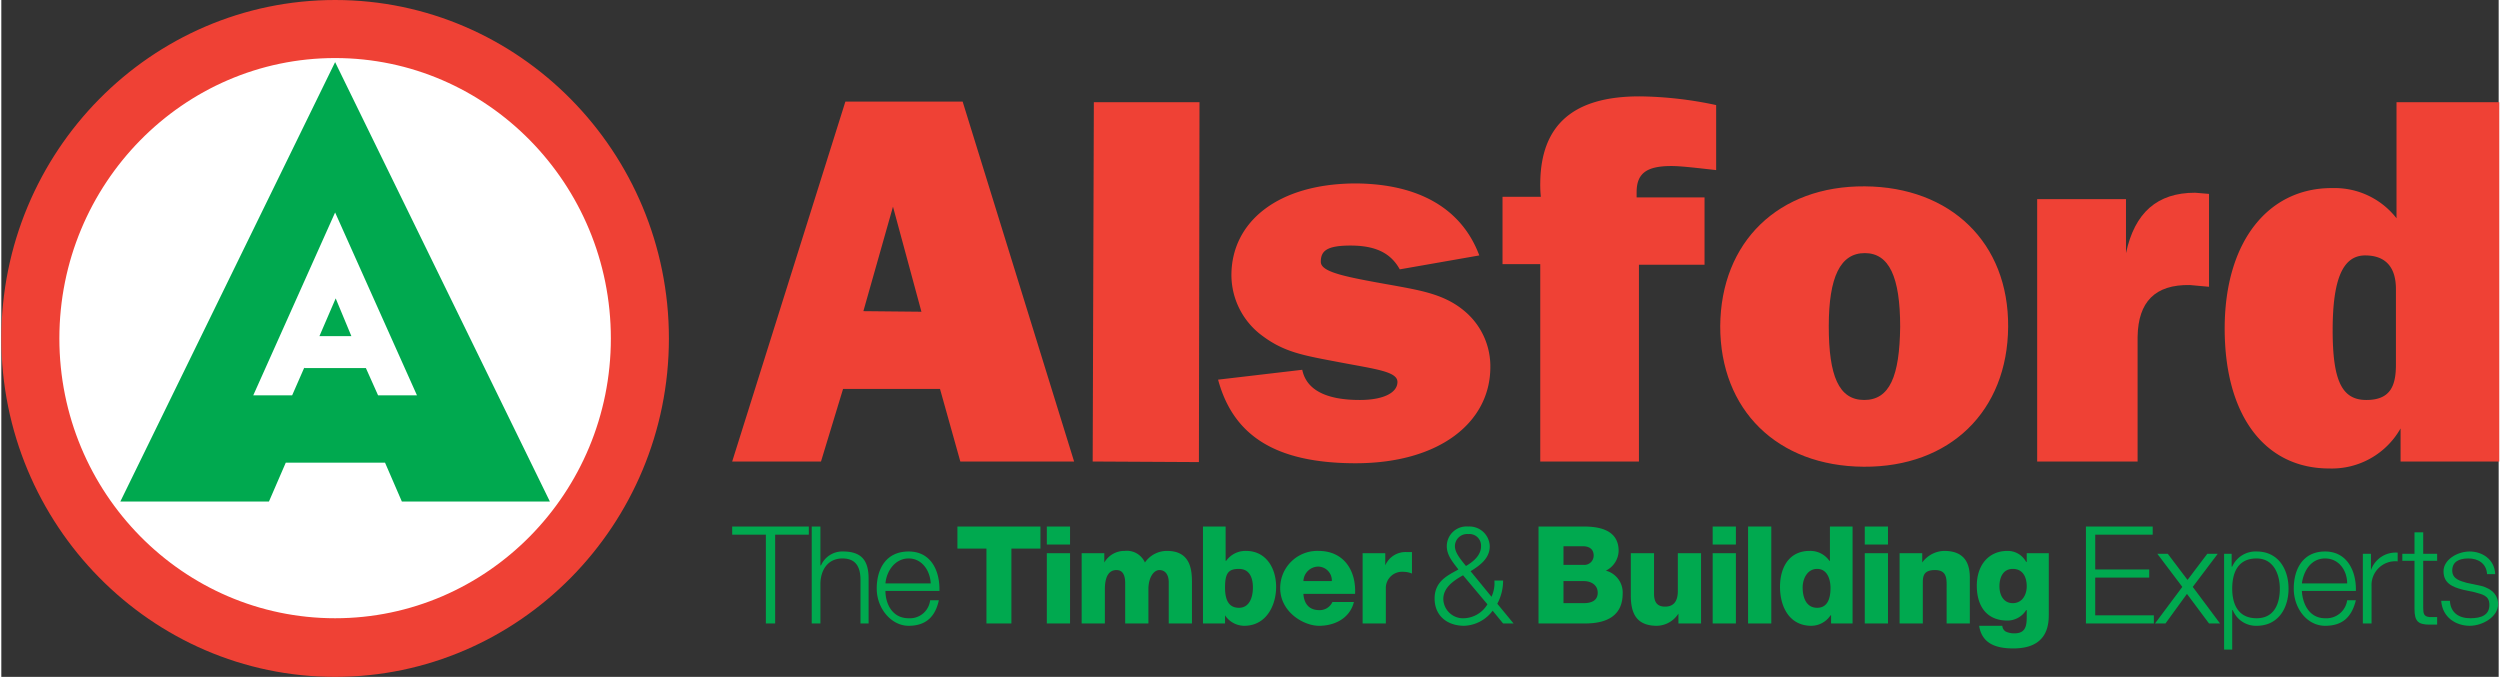 <svg id="Layer_1" data-name="Layer 1" xmlns="http://www.w3.org/2000/svg" width="151.8mm" height="41.1mm" viewBox="0 0 430.2 116.6"><rect x="0" y="0" width="430.2" height="116.6" fill="#333333" stroke="none"/><defs><style>.cls-1{fill:#fff;}.cls-2{fill:#ef4135;}.cls-3{fill:#00a94f;}</style></defs><title>Alsford-Timber</title><path class="cls-1" d="M108.4,57a52,52,0,1,0-52,52A52,52,0,0,0,108.4,57Z"/><path class="cls-2" d="M0,58.3c0,32.1,25.8,58.3,57.5,58.3S115,90.4,115,58.3,89.2,0,57.5,0,0,26.1,0,58.3m10,0C10,31.7,31.3,10,57.5,10S105,31.7,105,58.3s-21.3,48.2-47.5,48.2S10,84.9,10,58.3"/><polygon class="cls-3" points="49 79.7 57.1 79.7 58 79.7 66.1 79.7 69 86.4 94.5 86.4 57.5 10.7 20.5 86.4 46.1 86.4 49 79.7"/><path class="cls-1" d="M52.2,63.3l-2.1,4.8H43.4L57.5,36.6,71.6,68.1H64.9l-2.1-4.7H52.2Zm8.1-5.4-2.7-6.5-2.8,6.5Z"/><path class="cls-2" d="M145.4,17.5h20.2l19.2,62H165.2L161.7,67H145l-3.8,12.5H125.9Zm13.1,36.2-4.9-18.1-5.1,18Z"/><polygon class="cls-2" points="188.2 17.6 206.4 17.6 206.3 79.6 188 79.5 188.2 17.6"/><path class="cls-2" d="M224.1,63.7c.7,3.4,4,5.2,9.9,5.2,4.2,0,6.5-1.3,6.5-3.1s-3.7-2.2-10-3.4-9.6-1.7-13.6-4.8a13,13,0,0,1-5-10.2c0-9.1,7.9-15.8,21.5-15.8,10.9.1,18.2,4.4,21.2,12.4l-13.7,2.4c-1.6-2.9-4.3-4.1-8.5-4.1s-5.1,1-5.1,2.8,4.2,2.6,12.7,4.1c4.9.9,8.9,1.6,12.3,4.6a12.4,12.4,0,0,1,4.2,9.6c-.1,9.4-8.8,16.4-23.2,16.4s-21.2-5.2-23.7-14.4l14.5-1.7"/><path class="cls-2" d="M265.2,45.5h-6.6V33.9h6.6a20.1,20.1,0,0,1-.1-2.4c.1-10,5.7-14.9,17.1-14.9a65.9,65.9,0,0,1,13.2,1.5V29.3c-3.6-.4-6.1-.7-7.7-.7-4.2,0-6,1.2-6,4.5V34h11.7V45.6H282.1V79.5h-17v-34"/><path class="cls-2" d="M296.1,56.2c.1-14.6,10.1-24.2,24.9-24.1s24.8,9.7,24.7,24.2-10,24.2-24.9,24.1-24.7-9.8-24.7-24.2m31,.1c0-8.6-1.9-12.7-6.1-12.7s-6.2,4.1-6.2,12.6,1.7,12.7,6.1,12.7,6.1-4.1,6.2-12.6"/><path class="cls-2" d="M350.6,34.3H366v9.3c1.5-7,5.4-10.4,11.9-10.4l2.4.2v16l-3.3-.3c-6-.1-8.9,2.9-9,8.9V79.5H350.7V34.3"/><path class="cls-2" d="M430.2,79.5H413.3V73.8A13.6,13.6,0,0,1,401,80.7c-11,0-18-9-18-24.1s7.6-24.3,18.6-24.2a13.5,13.5,0,0,1,11,5.2v-20h17.7V79.5M407.2,44c-3.9,0-5.6,4.2-5.6,12.9s1.6,12,5.8,12,5.1-2.5,5.1-6.1v-13c0-3.8-1.8-5.8-5.3-5.8"/><path class="cls-3" d="M125.9,90.7h13.2v1.4h-5.8v15.3h-1.6V92.1h-5.8Z"/><path class="cls-3" d="M139.6,90.7h1.5v6.7h.1A4,4,0,0,1,145,95c3.4,0,4.4,1.8,4.4,4.7v7.7H148V99.9c0-2.1-.7-3.7-3.1-3.7s-3.7,1.8-3.8,4.2v7h-1.5Z"/><path class="cls-3" d="M152.3,101.8c0,2.1,1.1,4.7,4,4.7a3.5,3.5,0,0,0,3.7-3.1h1.5c-.6,2.8-2.2,4.4-5.2,4.4s-5.5-3-5.5-6.4,1.6-6.4,5.5-6.4,5.4,3.4,5.3,6.8Zm7.8-1.3c-.1-2.2-1.5-4.3-3.8-4.3s-3.8,2.1-4,4.3Z"/><path class="cls-3" d="M179,94.5h-5v12.9h-4.3V94.5h-5V90.7H179Z"/><path class="cls-3" d="M184.1,93.8h-4V90.7h4Zm-4,1.5h4v12.1h-4Z"/><path class="cls-3" d="M186.1,95.3H190v1.6h0a4,4,0,0,1,3.5-2,3.4,3.4,0,0,1,3.5,2,4.6,4.6,0,0,1,3.8-2c3.9,0,4.3,3,4.3,5.3v7.2h-4v-7.1c0-1.3-.6-2.1-1.6-2.1s-1.9,1.3-1.9,3.3v5.9h-4v-6.9c0-1.4-.4-2.3-1.5-2.3s-2,.8-2,3.3v5.9h-4Z"/><path class="cls-3" d="M207,90.7h3.9v5.9h.1a4.1,4.1,0,0,1,3.4-1.7c3.5,0,5.2,3,5.2,6.2s-1.7,6.7-5.5,6.7a4,4,0,0,1-3.3-1.8h0v1.4H207Zm3.8,10.5c0,2.1.6,3.5,2.4,3.5s2.4-1.8,2.4-3.5S215,98,213.2,98,210.8,98.7,210.8,101.2Z"/><path class="cls-3" d="M224.3,102.3c.1,1.7,1,2.8,2.7,2.8a2.4,2.4,0,0,0,2.3-1.4H233c-.7,2.8-3.3,4.1-6,4.1s-6.7-2.4-6.7-6.5a6.4,6.4,0,0,1,6.6-6.4c4.3,0,6.5,3.3,6.3,7.4Zm4.9-2.2a2.4,2.4,0,0,0-2.3-2.5,2.6,2.6,0,0,0-2.6,2.5Z"/><path class="cls-3" d="M234.5,95.3h3.9v2.1h0a3.8,3.8,0,0,1,3.7-2.3h.9v3.7a4,4,0,0,0-1.5-.3,2.8,2.8,0,0,0-3,2.9v6h-4Z"/><path class="cls-3" d="M256.9,105.2a6.4,6.4,0,0,1-4.9,2.6c-2.9,0-5.1-1.7-5.1-4.7s2.3-4,4.1-5c-.9-1.2-2-2.4-2-4a3.4,3.4,0,0,1,3.7-3.4,3.5,3.5,0,0,1,3.7,3.4c0,2.1-1.7,3.3-3.3,4.3l3.6,4.4a5.6,5.6,0,0,0,.5-2.8h1.5a8.4,8.4,0,0,1-1,4l2.8,3.4h-1.8Zm-5.1-6.1c-1.6.9-3.4,2.1-3.4,4.1a3.4,3.4,0,0,0,3.6,3.3,4.9,4.9,0,0,0,4-2.4Zm-1.4-5c0,1.2,1.2,2.5,1.9,3.4,1.2-.7,2.6-1.8,2.6-3.4a2,2,0,0,0-2.2-2.1A2.1,2.1,0,0,0,250.4,94.1Z"/><path class="cls-3" d="M264.8,90.7h7.8c2.9,0,6,.7,6,4.2a3.9,3.9,0,0,1-2.2,3.4,3.9,3.9,0,0,1,2.9,3.9c0,4-2.9,5.2-6.5,5.2h-8Zm4.3,6.6h3.4a1.6,1.6,0,0,0,1.8-1.6c0-1.2-.9-1.6-1.8-1.6h-3.4Zm0,6.6h3.5c1.4,0,2.4-.5,2.4-1.8s-1.1-2-2.4-2h-3.5Z"/><path class="cls-3" d="M292.8,107.4h-3.9v-1.7h0a4.5,4.5,0,0,1-3.7,2.1c-3.5,0-4.5-2.1-4.5-5.2V95.3h4v7c0,1.6.7,2.2,1.9,2.2s2.2-.6,2.2-2.7V95.3h4Z"/><path class="cls-3" d="M298.8,93.8h-4V90.7h4Zm-4,1.5h4v12.1h-4Z"/><path class="cls-3" d="M300.9,90.7h4v16.7h-4Z"/><path class="cls-3" d="M318.9,107.4h-3.7V106h-.1a4,4,0,0,1-3.3,1.8c-3.8,0-5.4-3.3-5.4-6.7s1.6-6.2,5.1-6.2a4,4,0,0,1,3.4,1.7h.1V90.7h3.9Zm-8.6-6.2c0,1.7.6,3.5,2.5,3.5s2.3-1.8,2.3-3.4-.6-3.3-2.3-3.3S310.3,99.7,310.3,101.2Z"/><path class="cls-3" d="M325,93.8h-4V90.7h4Zm-4,1.5h4v12.1h-4Z"/><path class="cls-3" d="M327,95.3h3.9v1.6h0a4.8,4.8,0,0,1,3.8-2c4.1,0,4.4,3,4.4,4.7v7.8h-4v-5.9c0-1.6.2-3.3-2-3.3s-2.1,1.3-2.1,2.6v6.6h-4Z"/><path class="cls-3" d="M352.7,105.9c0,2-.4,5.8-6.1,5.8-2.8,0-5.4-.7-5.9-3.9h4a1.2,1.2,0,0,0,.6,1,3.3,3.3,0,0,0,1.5.3c1.9,0,2.1-1.3,2.1-2.8v-1.2h-.1a3.8,3.8,0,0,1-3.2,1.8c-3.7,0-5.3-2.6-5.3-6s1.9-6,5.3-6a3.6,3.6,0,0,1,3.2,1.9h.1V95.3h3.8ZM346.5,98c-1.7,0-2.3,1.5-2.3,3s.7,2.9,2.3,2.9,2.4-1.4,2.4-2.9S348.3,98,346.5,98Z"/><path class="cls-3" d="M359.1,90.7h11.5v1.4h-9.9v6H370v1.4h-9.3V106h10.1v1.4H359.1Z"/><path class="cls-3" d="M375.7,101.1l-4.3-5.7h1.8l3.4,4.5,3.4-4.5h1.8l-4.3,5.7,4.7,6.3h-1.9l-3.8-5.1-3.7,5.1H371Z"/><path class="cls-3" d="M382.9,95.4h1.3v2.2h.1a4.4,4.4,0,0,1,4.2-2.6c3.7,0,5.5,3,5.5,6.4s-1.8,6.4-5.5,6.4a4.3,4.3,0,0,1-4.1-2.7h-.1v6.8h-1.4Zm5.6.8c-3.2,0-4.2,2.4-4.2,5.2s1.1,5.1,4.2,5.1,4-2.6,4-5.1S391.4,96.2,388.5,96.2Z"/><path class="cls-3" d="M396.3,101.8c.1,2.1,1.2,4.7,4,4.7a3.6,3.6,0,0,0,3.8-3.1h1.5c-.7,2.8-2.2,4.4-5.3,4.4s-5.4-3-5.4-6.4,1.6-6.4,5.4-6.4,5.4,3.4,5.3,6.8Zm7.8-1.3c0-2.2-1.4-4.3-3.8-4.3s-3.7,2.1-4,4.3Z"/><path class="cls-3" d="M406.8,95.4h1.4v2.8h0a4.5,4.5,0,0,1,4.6-3v1.5a4.1,4.1,0,0,0-4.5,4.3v6.4h-1.5Z"/><path class="cls-3" d="M417.2,95.4h2.4v1.2h-2.4v8.1c0,1,.1,1.5,1.1,1.6h1.3v1.3h-1.3c-2,0-2.6-.6-2.6-2.7V96.6h-2.1V95.4h2.1V91.7h1.5Z"/><path class="cls-3" d="M428.2,98.9c-.1-1.8-1.5-2.7-3.2-2.7s-2.8.6-2.8,2.1,1.5,1.8,2.5,2.1l1.9.4c1.7.3,3.5,1.2,3.5,3.3s-2.6,3.7-4.9,3.7-4.7-1.4-4.9-4.3h1.5c.1,2,1.5,3,3.5,3s3.3-.6,3.3-2.3-1.3-1.8-2.6-2.2l-1.9-.4c-2-.5-3.4-1.2-3.4-3.2s2.4-3.4,4.5-3.4,4.3,1.3,4.4,3.9Z"/></svg>